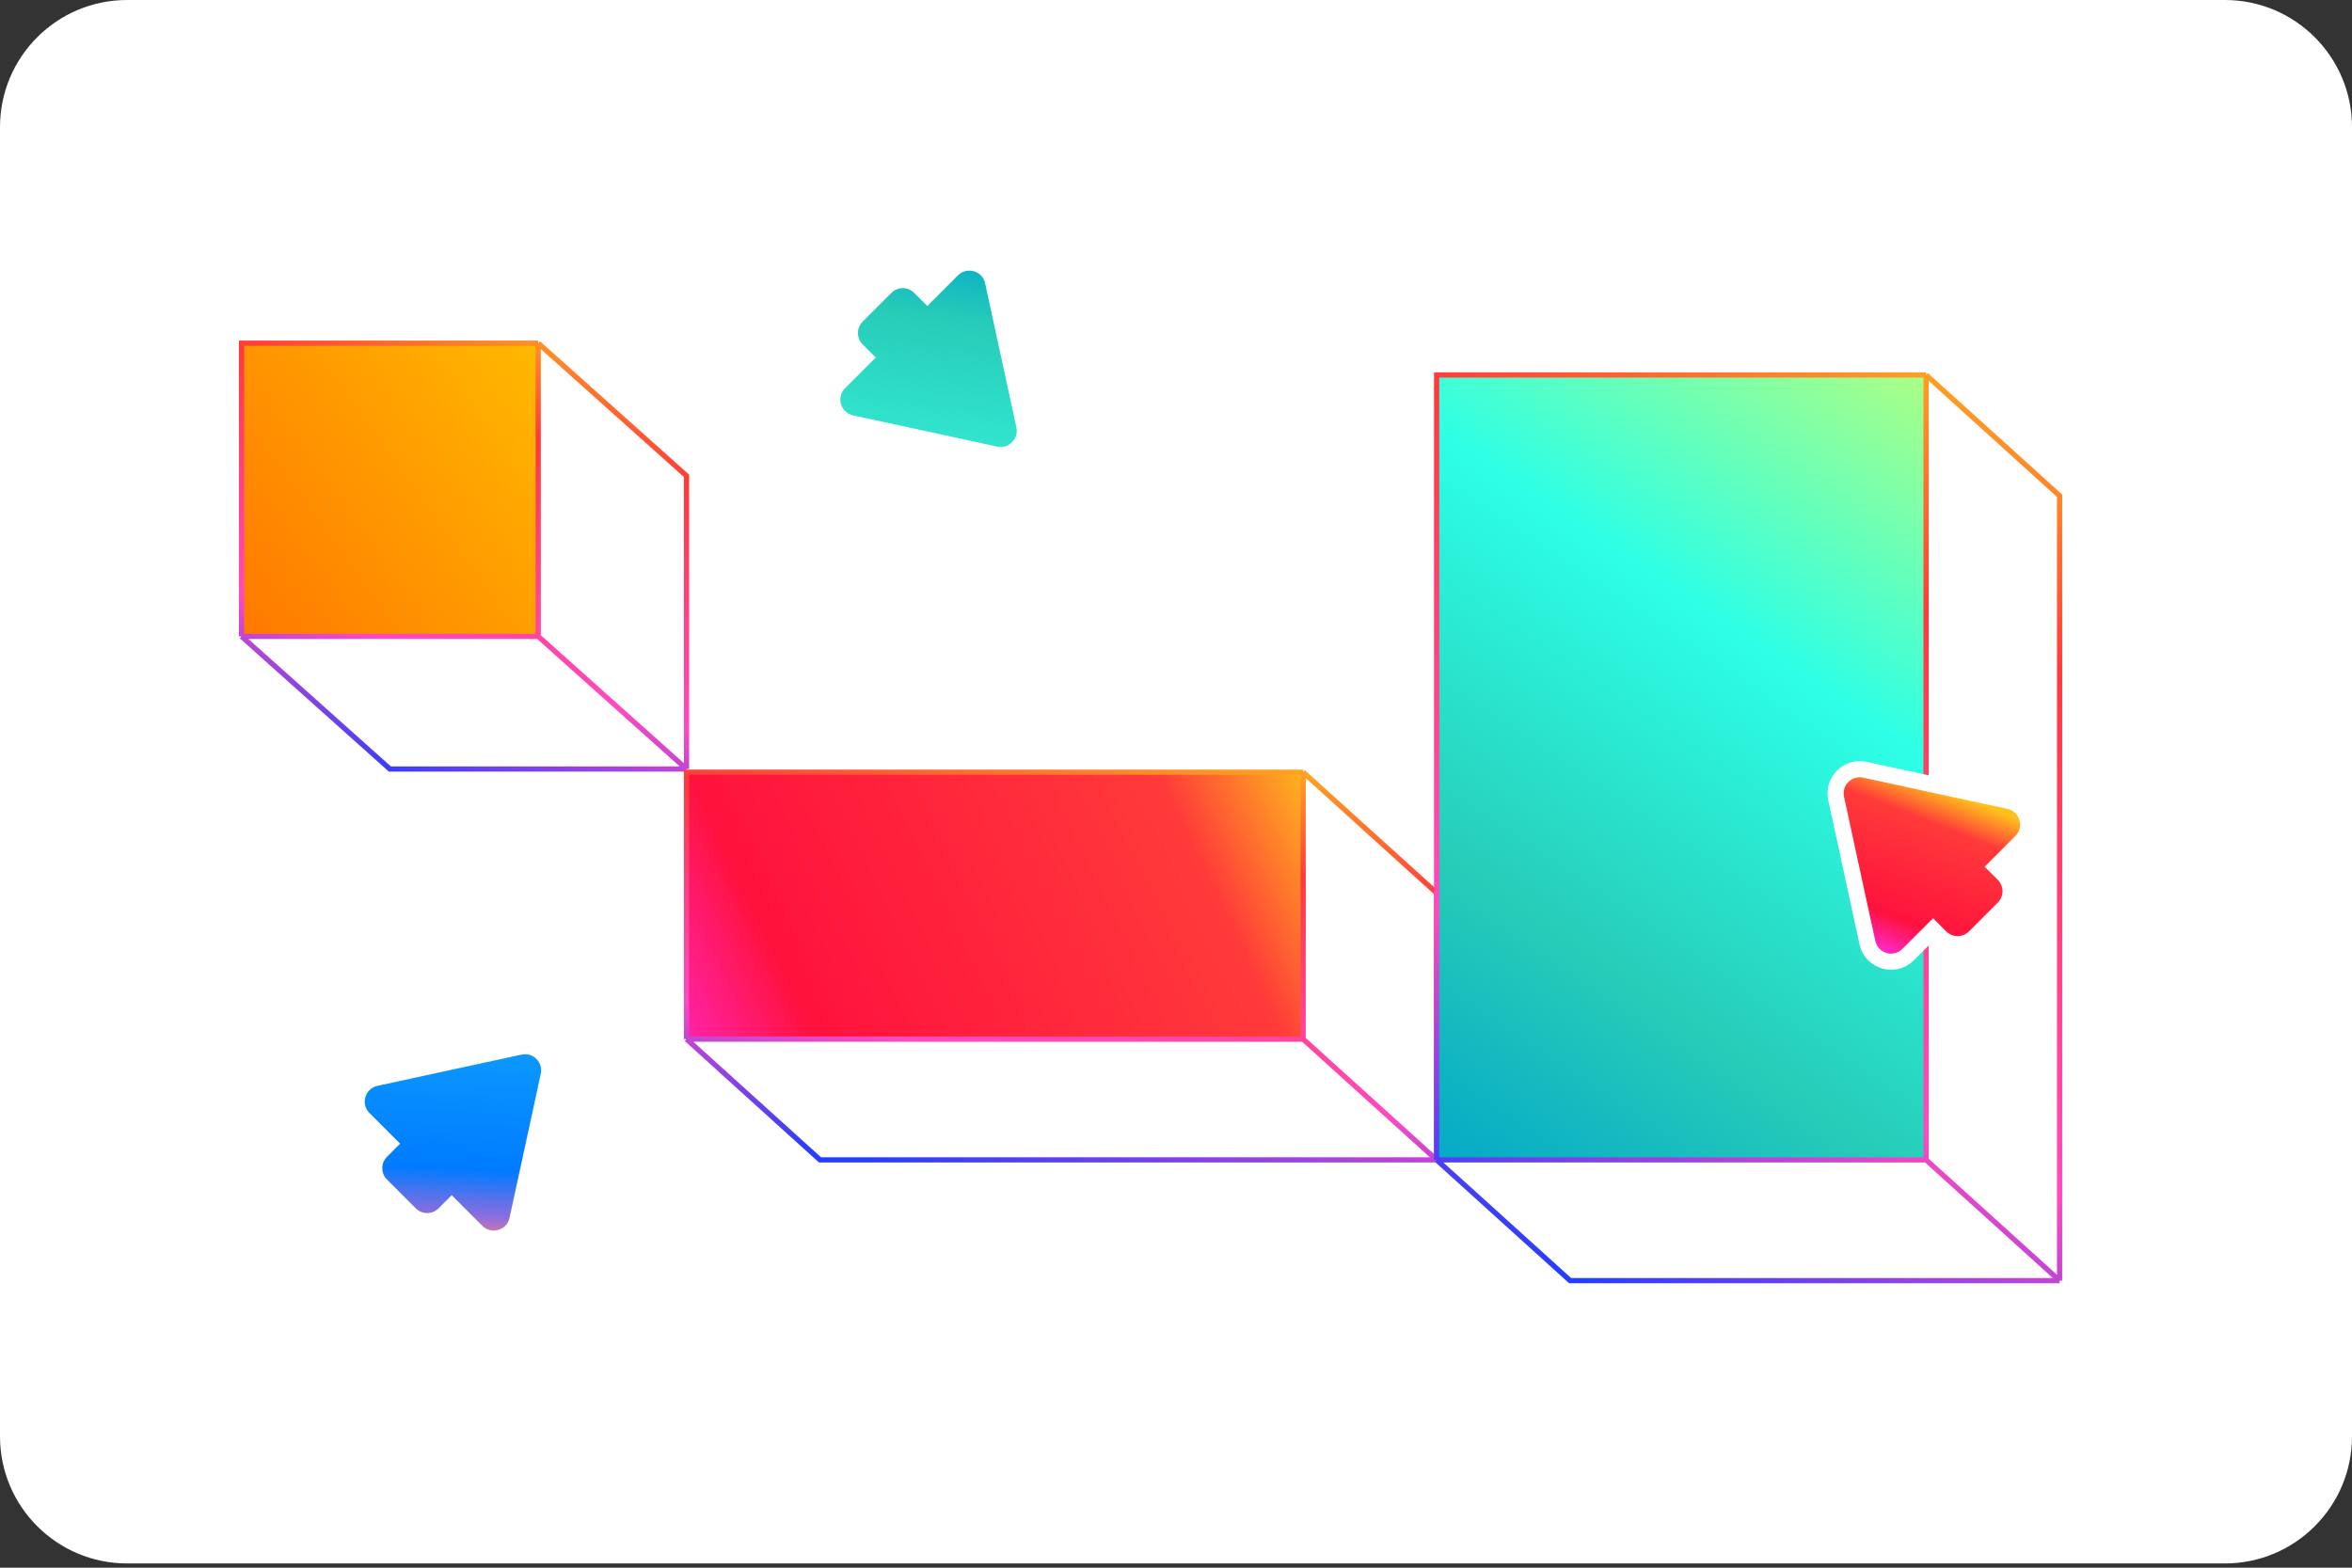 <svg width="450" height="300" viewBox="0 0 450 300" fill="none" xmlns="http://www.w3.org/2000/svg">
<rect x="0" y="0" width="450" height="300" fill="#333333" stroke="none"/>
<path d="M1.14603e-10 24.324C1.2031e-10 10.89 10.89 0 24.324 0H425.676C439.11 0 450 10.89 450 24.324V274.865C450 288.299 439.11 299.189 425.676 299.189H24.324C10.89 299.189 0 288.299 0 274.865L1.14603e-10 24.324Z" fill="white"/>
<path d="M46.216 65.676H102.973V121.781H46.216V65.676Z" fill="url(#paint0_linear)"/>
<path d="M102.973 65.676H46.216V121.781M102.973 65.676V121.781M102.973 65.676L131.351 91.057V147.162M102.973 121.781H46.216M102.973 121.781L131.351 147.162M46.216 121.781L74.595 147.162H131.351" stroke="url(#paint1_linear)"/>
<path d="M131.352 147.77L249.325 147.77V198.851H131.352V147.77Z" fill="#FF0000"/>
<path d="M131.352 147.77L249.325 147.77V198.851H131.352V147.77Z" fill="url(#paint2_linear)"/>
<path d="M249.325 147.77L131.352 147.77V198.851M249.325 147.77V198.851M249.325 147.77L274.865 170.878V221.959M249.325 198.851H131.352M249.325 198.851L274.865 221.959M131.352 198.851L156.892 221.959H274.865" stroke="url(#paint3_linear)"/>
<path d="M274.865 71.757H368.513V221.959H274.865V71.757Z" fill="#13C1FF"/>
<path d="M274.865 71.757H368.513V221.959H274.865V71.757Z" fill="url(#paint4_linear)"/>
<path d="M368.513 71.757H274.865V221.959M368.513 71.757V221.959M368.513 71.757L394.054 94.865V245.067M368.513 221.959H274.865M368.513 221.959L394.054 245.067M274.865 221.959L300.405 245.067H394.054" stroke="url(#paint5_linear)"/>
<path d="M351.306 152.809L357.285 180.386C358.061 183.966 362.49 185.268 365.08 182.678L369.856 177.902L371.276 179.323C373.084 181.13 376.014 181.13 377.821 179.323L383.323 173.821C385.13 172.014 385.13 169.084 383.323 167.276L381.902 165.856L386.678 161.08C389.268 158.49 387.966 154.061 384.387 153.285L356.809 147.305C353.519 146.592 350.592 149.519 351.306 152.809Z" fill="url(#paint6_linear)" stroke="white" stroke-width="3.085"/>
<path d="M195.973 81.47L189.993 53.892C189.217 50.313 184.788 49.011 182.198 51.6L177.422 56.376L176.002 54.956C174.195 53.148 171.265 53.148 169.457 54.956L163.956 60.458C162.148 62.265 162.148 65.195 163.956 67.002L165.376 68.422L160.6 73.198C158.011 75.788 159.313 80.217 162.892 80.993L190.47 86.973C193.76 87.686 196.686 84.76 195.973 81.47Z" fill="url(#paint7_linear)" stroke="white" stroke-width="3.085"/>
<path d="M104.973 205.809L98.993 233.386C98.217 236.966 93.788 238.268 91.198 235.678L86.422 230.902L85.002 232.323C83.195 234.13 80.265 234.13 78.457 232.323L72.956 226.821C71.148 225.014 71.148 222.084 72.956 220.276L74.376 218.856L69.6 214.08C67.01 211.49 68.313 207.061 71.892 206.285L99.47 200.305C102.76 199.592 105.686 202.519 104.973 205.809Z" fill="url(#paint8_linear)" stroke="white" stroke-width="3.085"/>
<defs>
<linearGradient id="paint0_linear" x1="46.216" y1="118.581" x2="119.797" y2="65.676" gradientUnits="userSpaceOnUse">
<stop stop-color="#FF7A00"/>
<stop offset="1" stop-color="#FFC400"/>
</linearGradient>
<linearGradient id="paint1_linear" x1="135.239" y1="65.658" x2="106.952" y2="159.485" gradientUnits="userSpaceOnUse">
<stop stop-color="#FFBF1C"/>
<stop offset="0.271" stop-color="#FF3A3A"/>
<stop offset="0.734" stop-color="#FF49C1"/>
<stop offset="1" stop-color="#273DFF"/>
</linearGradient>
<linearGradient id="paint2_linear" x1="249.325" y1="142.297" x2="126.487" y2="200.676" gradientUnits="userSpaceOnUse">
<stop stop-color="#FFBF1C"/>
<stop offset="0.203" stop-color="#FF3A3A"/>
<stop offset="0.797" stop-color="#FF123D"/>
<stop offset="1" stop-color="#FF27C3"/>
</linearGradient>
<linearGradient id="paint3_linear" x1="281.418" y1="147.754" x2="266.636" y2="238.536" gradientUnits="userSpaceOnUse">
<stop stop-color="#FFBF1C"/>
<stop offset="0.271" stop-color="#FF3A3A"/>
<stop offset="0.734" stop-color="#FF49C1"/>
<stop offset="1" stop-color="#273DFF"/>
</linearGradient>
<linearGradient id="paint4_linear" x1="376.419" y1="64.459" x2="268.657" y2="225.209" gradientUnits="userSpaceOnUse">
<stop stop-color="#C2FF74"/>
<stop offset="0.37" stop-color="#2DFFE6"/>
<stop offset="0.719" stop-color="#27CCB8"/>
<stop offset="1" stop-color="#00A5C9"/>
</linearGradient>
<linearGradient id="paint5_linear" x1="399.496" y1="71.718" x2="317.079" y2="251.666" gradientUnits="userSpaceOnUse">
<stop stop-color="#FFBF1C"/>
<stop offset="0.271" stop-color="#FF3A3A"/>
<stop offset="0.734" stop-color="#FF49C1"/>
<stop offset="1" stop-color="#273DFF"/>
</linearGradient>
<linearGradient id="paint6_linear" x1="358.282" y1="145.859" x2="346.287" y2="176.237" gradientUnits="userSpaceOnUse">
<stop stop-color="#FFBF1C"/>
<stop offset="0.203" stop-color="#FF3A3A"/>
<stop offset="0.797" stop-color="#FF123D"/>
<stop offset="1" stop-color="#FF27C3"/>
</linearGradient>
<linearGradient id="paint7_linear" x1="175.891" y1="102.034" x2="183.722" y2="45.137" gradientUnits="userSpaceOnUse">
<stop stop-color="#DEFF10"/>
<stop offset="0.213" stop-color="#34EBD5"/>
<stop offset="0.719" stop-color="#27CCB8"/>
<stop offset="1" stop-color="#00A5C9"/>
</linearGradient>
<linearGradient id="paint8_linear" x1="89.169" y1="190.676" x2="86.704" y2="237.915" gradientUnits="userSpaceOnUse">
<stop stop-color="#32E2E2"/>
<stop offset="0.208" stop-color="#0C99FF"/>
<stop offset="0.698" stop-color="#007BFF"/>
<stop offset="0.891" stop-color="#916DDC"/>
<stop offset="1" stop-color="#FF867B"/>
</linearGradient>
</defs>
</svg>
